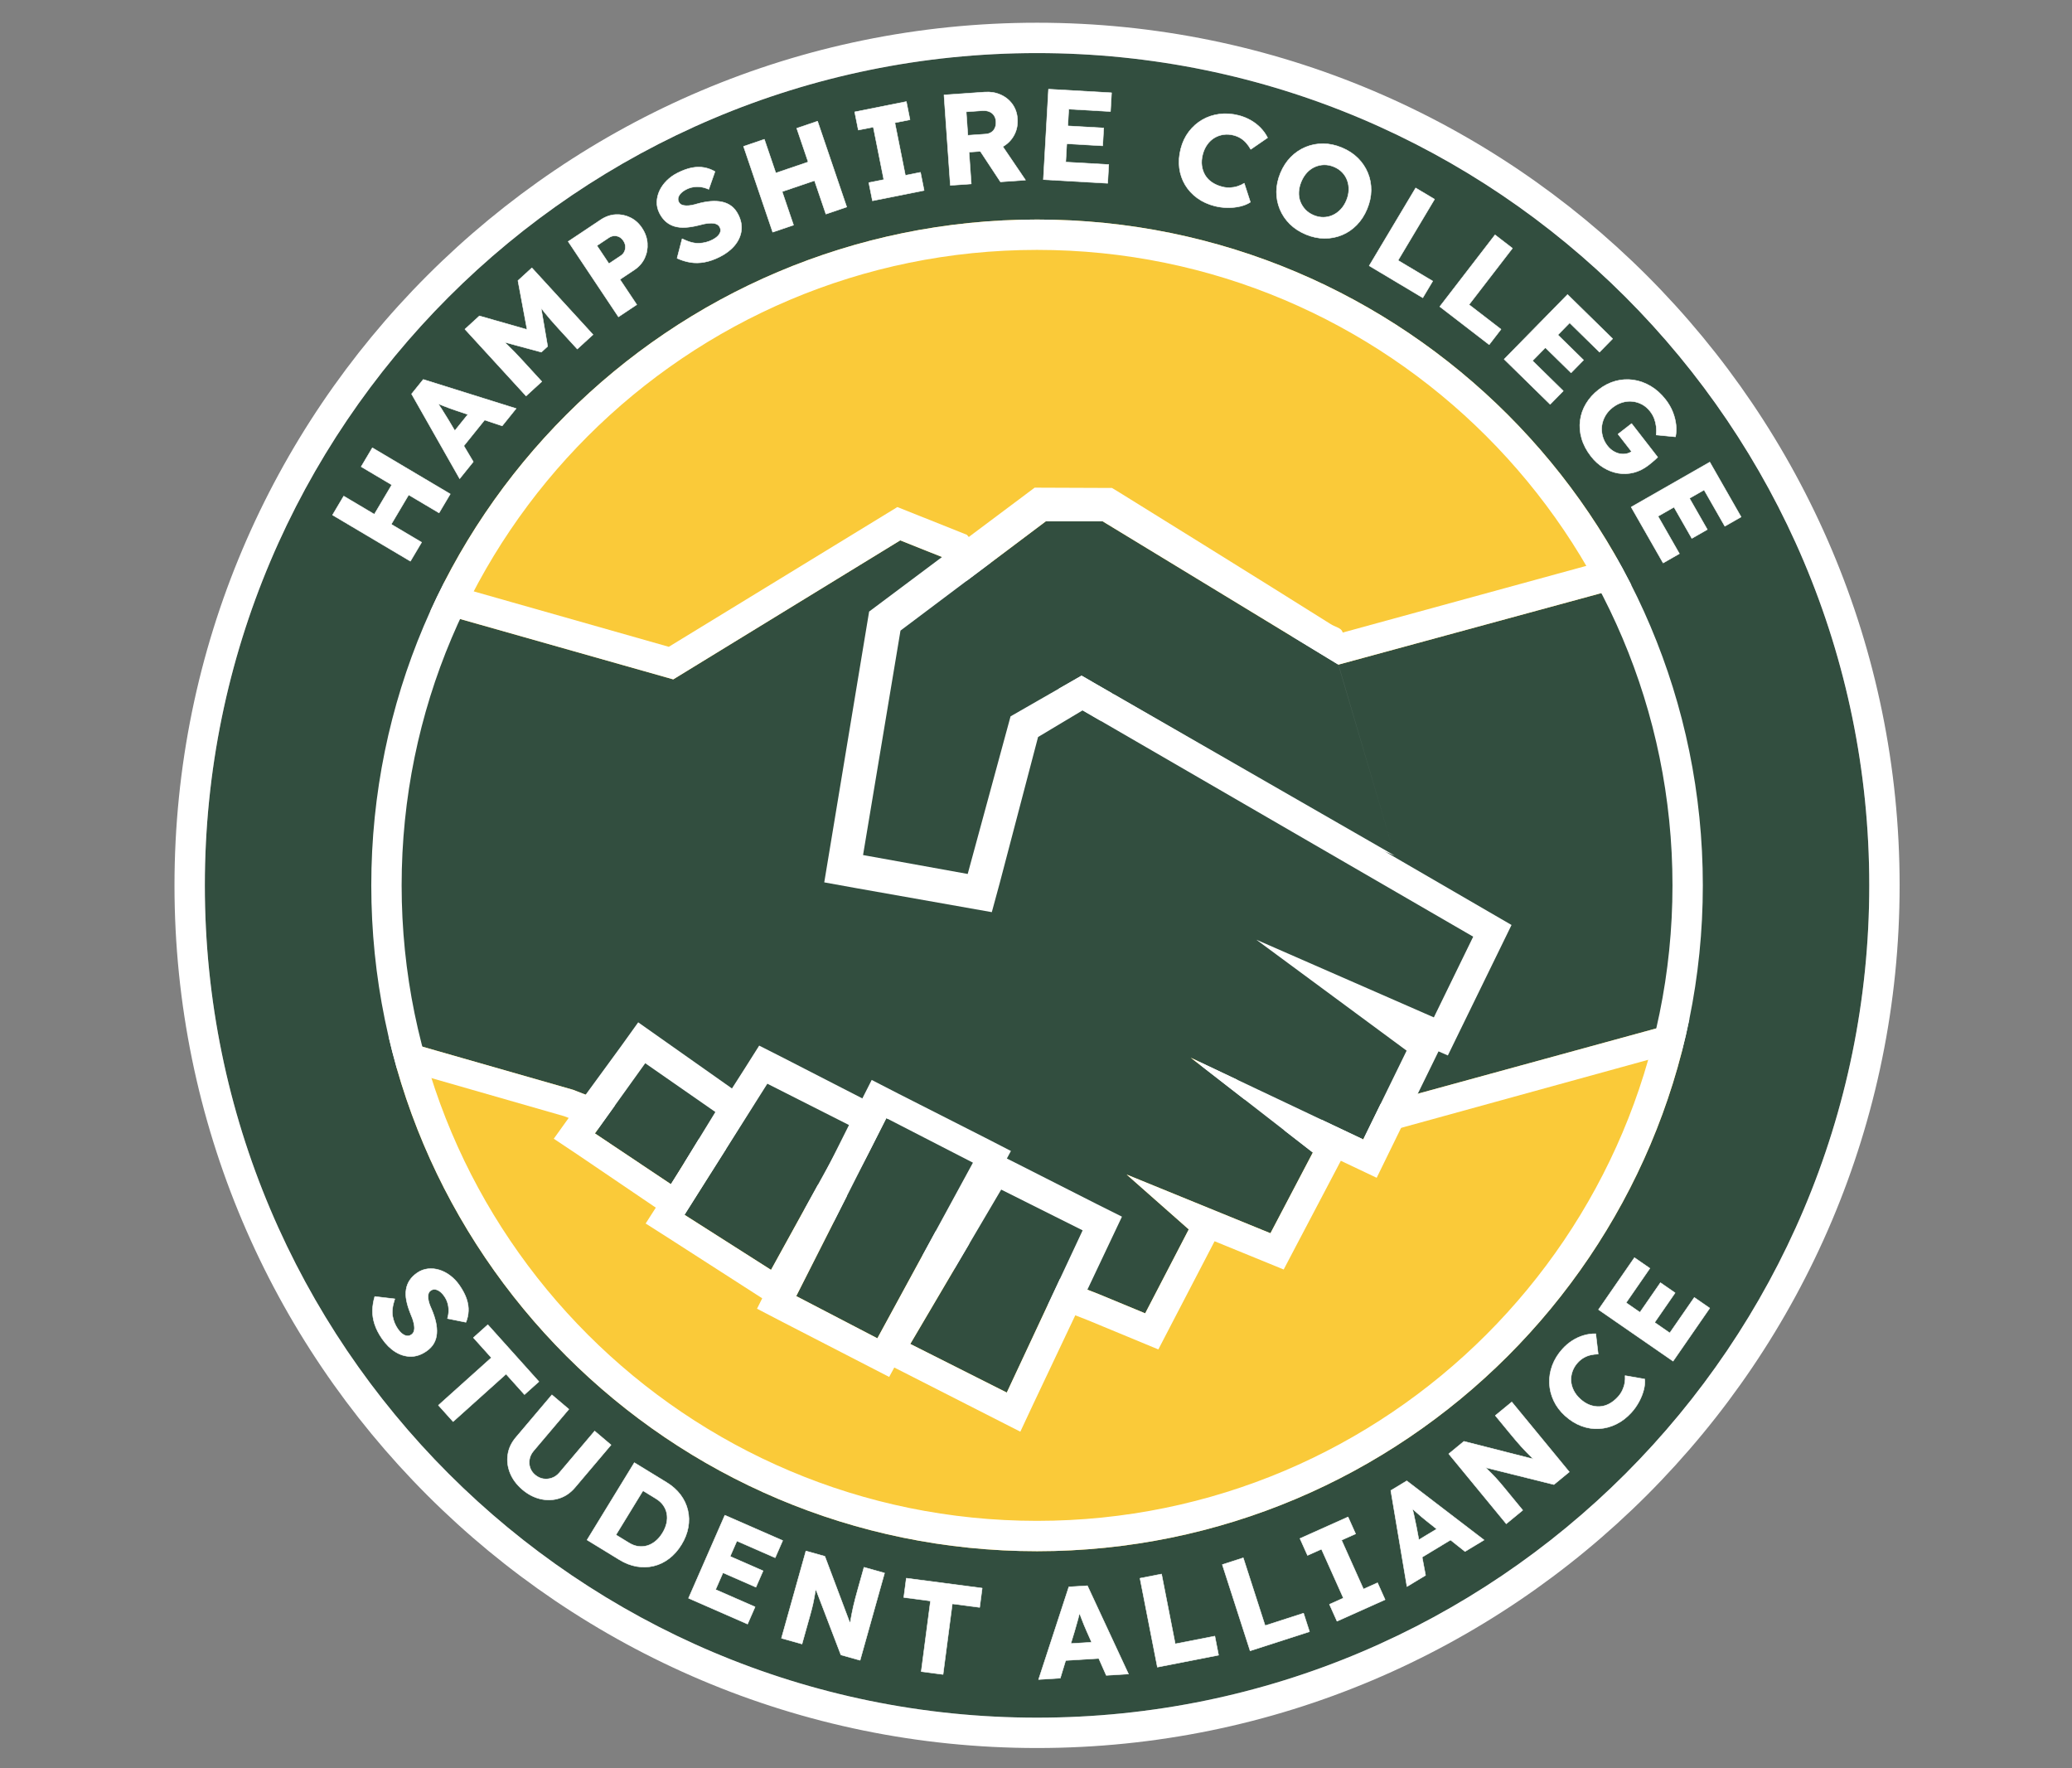 <?xml version="1.0" encoding="UTF-8" standalone="no"?>
<!DOCTYPE svg PUBLIC "-//W3C//DTD SVG 1.1//EN" "http://www.w3.org/Graphics/SVG/1.1/DTD/svg11.dtd">
<svg width="100%" height="100%" viewBox="0 0 4269 3643" version="1.1" xmlns="http://www.w3.org/2000/svg" xmlns:xlink="http://www.w3.org/1999/xlink" xml:space="preserve" xmlns:serif="http://www.serif.com/" style="fill-rule:evenodd;clip-rule:evenodd;stroke-linejoin:round;stroke-miterlimit:2;">
    <rect x="0" y="0" width="4269" height="3643" fill="#808080" stroke="none"/>
    <g transform="matrix(1,0,0,1,-1013.44,-2897.01)">
        <g>
            <g transform="matrix(1,0,0,1,-1984.76,-589.552)">
                <circle cx="5132.3" cy="5307.87" r="1482.23" style="fill:rgb(250,202,57);"/>
            </g>
            <g transform="matrix(1.334,0,0,1.334,33.811,-5395.93)">
                <path d="M3315.86,7103.08L2801.42,7243.04L2406.13,7254.72L2678.55,7972.9L3462.51,7758.2L3315.86,7103.08Z" style="fill:rgb(50,78,63);"/>
                <path d="M3356.98,7093.88L3346.32,7046.25L3303.56,7057.88L2794.53,7197.18C2794.53,7197.18 2340.97,7211.16 2340.97,7211.16L2363.62,7270.85L2651.39,8026.31L2690.26,8015.67L3513.59,7788.94L3504.6,7748.78L3356.98,7093.88ZM3315.86,7103.08L2801.42,7243.04L2406.13,7254.72L2678.55,7972.9L3462.51,7758.2L3315.86,7103.08Z" style="fill:white;"/>
                <path d="M1353.09,7146.51L1774.17,7265.78L2124.73,7051.11L2200.02,7081.1L2391.21,7304.84L3009.65,7663.14L2948.89,7787.76L2674.72,7667.81L2906.84,7839.16L2839.85,7976.25L2573.47,7850.07L2761.96,7996.5L2696.53,8121.12L2474.39,8030.46L2570.35,8115.2L2503.06,8244.81L2430.78,8214.9L1619.48,7899.61L1205.02,7780.99L1353.09,7146.51Z" style="fill:rgb(50,78,63);"/>
                <path d="M2610.24,8133.48L2716.97,8177.12L2735.6,8141.64L2805.23,8009.21L2860.6,8035.49L2879.97,7995.85L2956.11,7840.27L2970.53,7846.59L2989.55,7807.58L3068.89,7645.07L3032.38,7623.91C3032.38,7623.91 2488.39,7308.19 2421.03,7269.09C2421.03,7269.09 2227.68,7042.47 2227.68,7042.47L2217.08,7038.25L2120.33,6999.65L2100.61,7011.72L1767.3,7215.48C1767.3,7215.48 1365.85,7101.44 1365.85,7101.44L1323.15,7089.34L1312.05,7136.93L1154.26,7810.83L1193.28,7822L1605.72,7940.38C1647.36,7956.6 2393.02,8247.06 2414.49,8255.42C2414.49,8255.42 2523.39,8300.55 2523.39,8300.55L2541.86,8264.96L2610.24,8133.48ZM1353.09,7146.51L1774.17,7265.78L2124.73,7051.11L2200.02,7081.1L2391.21,7304.84L3009.65,7663.14L2948.89,7787.76L2674.72,7667.81L2906.84,7839.16L2839.85,7976.25L2573.47,7850.07L2761.96,7996.5L2696.53,8121.12L2474.39,8030.46L2570.35,8115.2L2503.06,8244.81L2430.78,8214.9L1619.48,7899.61L1205.02,7780.99L1353.09,7146.51Z" style="fill:white;"/>
                <path d="M2888.53,7537.99L2801.42,7243.04L2437.29,7021.65L2349.66,7021.65L2125.14,7190.46L2067.32,7537.07L2228.94,7566.28L2295.14,7322.88L2404.79,7259.98L2888.53,7537.99Z" style="fill:rgb(50,78,63);"/>
                <path d="M2888.53,7537.99L2888.53,7537.99C2888.47,7537.97 2537.92,7400.83 2453.16,7287.79L2453.15,7287.78C2435.93,7285.78 2435.76,7294.17 2422.1,7297.05C2414.31,7298.69 2408.37,7299.87 2403.6,7300.65L2428.12,7300.66C2428.12,7300.66 2337.63,7354.78 2337.63,7354.78L2278.55,7579.77L2266.18,7625.26L2058.04,7588.41L2007.39,7579.26L2073.24,7181.81L2076.7,7161.05L2318.44,6980.13L2332.31,6969.7L2437.29,6970.11L2451.73,6970.11L2464.07,6977.61C2464.07,6977.61 2698.31,7122.85 2789.6,7180.45C2796.47,7184.78 2805.5,7186.26 2807.56,7191.93C2831.79,7258.39 2809.14,7184.73 2794.34,7234.19C2792.84,7239.17 2791.44,7233.44 2793.23,7238.06L2437.29,7021.65L2349.66,7021.65L2125.14,7190.46L2067.32,7537.07L2228.94,7566.28L2295.14,7322.88L2404.79,7259.98L2888.53,7537.99ZM2793.23,7238.06L2793.23,7238.06C2799.38,7237.39 2801.46,7242.98 2801.46,7242.98L2801.48,7243C2801.49,7243.02 2888.53,7537.99 2888.53,7537.99C2888.53,7537.99 2801.42,7243.04 2801.42,7243.04L2793.23,7238.06Z" style="fill:white;"/>
                <g transform="matrix(1,0,0,1,18.218,-26.171)">
                    <path d="M1634.99,7993.1L1712.69,7884.77L1820.96,7960.07L1752.57,8071.7L1634.99,7993.1Z" style="fill:rgb(50,78,63);"/>
                    <path d="M1596.92,7965.79L1571.45,8001.31L1611.57,8028.13L1765.98,8132.85L1789.56,8094.37L1880.88,7947.5L1846.38,7923.51L1701.81,7821.56L1675.57,7858.15L1596.92,7965.79ZM1634.99,7993.1L1712.69,7884.77L1820.96,7960.07L1752.57,8071.7L1634.99,7993.1Z" style="fill:white;"/>
                </g>
                <g transform="matrix(1,0,0,1,-4.555,5.466)">
                    <path d="M1924.06,7884.77L2052.37,7949.67L1929.72,8172.22L1796.13,8087.19L1924.06,7884.77Z" style="fill:rgb(50,78,63);"/>
                    <path d="M1945.21,7842.97L1911.43,7825.88L1888.44,7862.25L1736.12,8100.62L1772.74,8123.94L1945.81,8235.2L1968.69,8193.69L2115.65,7930.13L2073.12,7908.62L1945.21,7842.97ZM1924.06,7884.77L2052.37,7949.67L1929.72,8172.22L1796.13,8087.19L1924.06,7884.77Z" style="fill:white;"/>
                </g>
                <g transform="matrix(1,0,0,1,-8.198,10.02)">
                    <path d="M2111.48,7933.37L1972.33,8208.17L2097.63,8273.35L2245.22,8002.13L2111.48,7933.37Z" style="fill:rgb(50,78,63);"/>
                    <path d="M2130.75,7895.89L2088.86,7874.35L2069.69,7912.21L1911.74,8227.65L1951.45,8248.31L2115.85,8333.01L2136.74,8294.63L2303.92,7984.05L2264.84,7963.96L2130.75,7895.89ZM2111.48,7933.37L1972.33,8208.17L2097.63,8273.35L2245.22,8002.13L2111.48,7933.37Z" style="fill:white;"/>
                </g>
                <g transform="matrix(1,0,0,1,-9.109,-3.644)">
                    <path d="M2289.78,8057.37L2415.56,8120.31L2298.41,8370.8L2149.39,8295.73L2289.78,8057.37Z" style="fill:rgb(50,78,63);"/>
                    <path d="M2310.75,8015.48L2275.84,7998.02L2253.47,8035.99L2088.12,8313.74L2129.75,8334.72L2319.34,8431.24L2338.78,8389.68L2476.3,8099.18L2436.18,8079.1L2310.75,8015.48ZM2289.78,8057.37L2415.56,8120.31L2298.41,8370.8L2149.39,8295.73L2289.78,8057.37Z" style="fill:white;"/>
                </g>
            </g>
            <g transform="matrix(1,0,0,1,-1984.76,-598.923)">
                <g transform="matrix(1.006,0,0,1.006,-28.218,-29.234)">
                    <path d="M5132.3,3612.84C6072.99,3612.84 6836.71,4376.56 6836.71,5317.24C6836.71,6257.93 6072.99,7021.65 5132.3,7021.65C4191.61,7021.65 3427.89,6257.93 3427.89,5317.24C3427.89,4376.56 4191.61,3612.84 5132.3,3612.84ZM5132.3,3953.72C5884.85,3953.72 6495.83,4564.69 6495.83,5317.24C6495.83,6069.8 5884.85,6680.77 5132.3,6680.77C4379.75,6680.77 3768.77,6069.8 3768.77,5317.24C3768.77,4564.69 4379.75,3953.72 5132.3,3953.72Z" style="fill:rgb(50,78,63);"/>
                    <path d="M5132.3,3550.68C4157.31,3550.68 3365.73,4342.25 3365.73,5317.24C3365.73,6292.24 4157.31,7083.81 5132.3,7083.81C6107.3,7083.81 6898.87,6292.24 6898.87,5317.24C6898.87,4342.25 6107.3,3550.68 5132.3,3550.68ZM5132.3,3612.84C6072.99,3612.84 6836.71,4376.56 6836.71,5317.24C6836.71,6257.93 6072.99,7021.65 5132.3,7021.65C4191.61,7021.65 3427.89,6257.93 3427.89,5317.24C3427.89,4376.56 4191.61,3612.84 5132.3,3612.84ZM5132.3,3953.72C5884.85,3953.72 6495.83,4564.69 6495.83,5317.24C6495.83,6069.8 5884.85,6680.77 5132.3,6680.77C4379.75,6680.77 3768.77,6069.8 3768.77,5317.24C3768.77,4564.69 4379.75,3953.72 5132.3,3953.72ZM5132.3,4015.88C5850.55,4015.88 6433.67,4599 6433.67,5317.24C6433.67,6035.49 5850.55,6618.61 5132.3,6618.61C4414.06,6618.61 3830.93,6035.49 3830.93,5317.24C3830.93,4599 4414.06,4015.88 5132.3,4015.88Z" style="fill:white;"/>
                </g>
                <g transform="matrix(1,0,0,1,35.857,35.857)">
                    <g transform="matrix(0.51,-0.86,0.86,0.51,-2125.53,5538.09)">
                        <path d="M3935.7,4634.04L3935.7,4447.37L3981.03,4447.37L3981.03,4634.04L3935.7,4634.04ZM3819.97,4634.04L3819.97,4447.37L3865.3,4447.37L3865.3,4634.04L3819.97,4634.04ZM3837.57,4561.24L3837.83,4520.71L3959.7,4520.71L3959.7,4561.24L3837.57,4561.24Z" style="fill:white;fill-rule:nonzero;stroke:white;stroke-width:1px;"/>
                    </g>
                    <g transform="matrix(0.627,-0.779,0.779,0.627,-2005.42,4703.91)">
                        <path d="M3909.4,4446.26L3983.27,4259.59L4021.67,4259.59L4095,4446.26L4049.13,4446.26L4013.93,4351.59C4012.51,4347.86 4011.09,4343.86 4009.67,4339.59C4008.24,4335.32 4006.82,4330.92 4005.4,4326.39C4003.98,4321.86 4002.6,4317.41 4001.27,4313.06C3999.93,4308.7 3998.82,4304.65 3997.93,4300.92L4005.93,4300.65C4004.87,4305.1 4003.67,4309.45 4002.33,4313.72C4001,4317.99 3999.67,4322.21 3998.33,4326.39C3997,4330.57 3995.53,4334.74 3993.93,4338.92C3992.33,4343.1 3990.82,4347.41 3989.4,4351.86L3954.2,4446.26L3909.4,4446.26ZM3944.6,4410.52L3958.73,4376.39L4044.6,4376.39L4058.47,4410.52L3944.6,4410.52Z" style="fill:white;fill-rule:nonzero;stroke:white;stroke-width:1px;"/>
                    </g>
                    <g transform="matrix(0.737,-0.675,0.675,0.737,-1840.23,3850.22)">
                        <path d="M4055.91,4292.21L4055.91,4105.54L4096.44,4105.54L4164.44,4216.21L4135.37,4215.94L4204.17,4105.54L4243.11,4105.54L4243.11,4292.21L4199.11,4292.21L4199.11,4234.07C4199.11,4218.07 4199.51,4203.67 4200.31,4190.87C4201.11,4178.07 4202.48,4165.36 4204.44,4152.74L4209.51,4166.61L4157.77,4246.87L4140.17,4246.87L4089.51,4167.14L4094.57,4152.74C4096.53,4164.65 4097.9,4176.87 4098.7,4189.41C4099.51,4201.94 4099.9,4216.83 4099.9,4234.07L4099.9,4292.21L4055.91,4292.21Z" style="fill:white;fill-rule:nonzero;stroke:white;stroke-width:1px;"/>
                    </g>
                    <g transform="matrix(0.832,-0.555,0.555,0.832,-1581.53,3031.47)">
                        <path d="M4239.42,4127.77L4239.42,3941.1L4319.95,3941.1C4331.69,3941.1 4342.13,3943.77 4351.29,3949.1C4360.44,3954.44 4367.73,3961.72 4373.15,3970.97C4378.58,3980.21 4381.29,3990.61 4381.29,4002.17C4381.29,4014.26 4378.58,4025.06 4373.15,4034.57C4367.73,4044.08 4360.44,4051.59 4351.29,4057.1C4342.13,4062.61 4331.69,4065.37 4319.95,4065.37L4284.76,4065.37L4284.76,4127.77L4239.42,4127.77ZM4283.95,4025.64L4313.56,4025.64C4317.47,4025.64 4321.02,4024.66 4324.22,4022.7C4327.42,4020.75 4330,4018.08 4331.95,4014.7C4333.91,4011.33 4334.89,4007.41 4334.89,4002.97C4334.89,3998.35 4333.91,3994.44 4331.95,3991.24C4330,3988.04 4327.42,3985.55 4324.22,3983.77C4321.02,3981.99 4317.47,3981.1 4313.56,3981.1L4283.95,3981.1L4283.95,4025.64Z" style="fill:white;fill-rule:nonzero;stroke:white;stroke-width:1px;"/>
                    </g>
                    <g transform="matrix(0.892,-0.451,0.451,0.892,-1346.17,2406.18)">
                        <path d="M4456.36,4027.76C4444.09,4027.76 4433.02,4026.29 4423.16,4023.36C4413.29,4020.43 4404.53,4016.16 4396.89,4010.56C4389.25,4004.96 4382.4,3998.34 4376.36,3990.69L4403.82,3959.49C4412.71,3971.4 4421.65,3979.4 4430.62,3983.49C4439.6,3987.58 4448.89,3989.63 4458.49,3989.63C4463.29,3989.63 4467.65,3989 4471.56,3987.76C4475.47,3986.51 4478.49,3984.69 4480.62,3982.29C4482.76,3979.89 4483.82,3976.91 4483.82,3973.36C4483.82,3970.69 4483.16,3968.29 4481.82,3966.16C4480.49,3964.03 4478.67,3962.16 4476.36,3960.56C4474.05,3958.96 4471.29,3957.49 4468.09,3956.16C4464.89,3954.83 4461.51,3953.67 4457.96,3952.69C4454.4,3951.72 4450.76,3950.87 4447.02,3950.16C4436.71,3947.85 4427.73,3945 4420.09,3941.63C4412.45,3938.25 4406.09,3934.12 4401.02,3929.23C4395.96,3924.34 4392.18,3918.74 4389.69,3912.43C4387.2,3906.12 4385.96,3899.05 4385.96,3891.23C4385.96,3882.87 4387.87,3875.18 4391.69,3868.16C4395.51,3861.14 4400.67,3855.09 4407.16,3850.03C4413.65,3844.96 4421.16,3841.05 4429.69,3838.29C4438.22,3835.54 4447.11,3834.16 4456.36,3834.16C4468.62,3834.16 4479.16,3835.45 4487.96,3838.03C4496.76,3840.6 4504.31,3844.29 4510.62,3849.09C4516.94,3853.89 4522.31,3859.67 4526.76,3866.43L4498.76,3893.36C4495.02,3888.74 4490.98,3884.91 4486.62,3881.89C4482.27,3878.87 4477.65,3876.56 4472.76,3874.96C4467.87,3873.36 4462.85,3872.56 4457.69,3872.56C4452.36,3872.56 4447.78,3873.23 4443.96,3874.56C4440.14,3875.89 4437.16,3877.76 4435.02,3880.16C4432.89,3882.56 4431.82,3885.45 4431.82,3888.83C4431.82,3891.85 4432.71,3894.43 4434.49,3896.56C4436.27,3898.69 4438.67,3900.6 4441.69,3902.29C4444.71,3903.98 4448.18,3905.4 4452.09,3906.56C4456,3907.72 4460.09,3908.65 4464.36,3909.36C4474.14,3911.32 4482.98,3913.89 4490.89,3917.09C4498.8,3920.29 4505.65,3924.2 4511.42,3928.83C4517.2,3933.45 4521.65,3938.91 4524.76,3945.23C4527.87,3951.54 4529.42,3958.87 4529.42,3967.23C4529.42,3980.2 4526.27,3991.18 4519.96,4000.16C4513.65,4009.14 4505.02,4015.98 4494.09,4020.69C4483.16,4025.4 4470.58,4027.76 4456.36,4027.76Z" style="fill:white;fill-rule:nonzero;stroke:white;stroke-width:1px;"/>
                    </g>
                    <g transform="matrix(0.947,-0.322,0.322,0.947,-1029.04,1670.67)">
                        <path d="M4670.75,3943.43L4670.75,3756.77L4716.08,3756.77L4716.08,3943.43L4670.75,3943.43ZM4555.02,3943.43L4555.02,3756.77L4600.35,3756.77L4600.35,3943.43L4555.02,3943.43ZM4572.62,3870.63L4572.88,3830.1L4694.75,3830.1L4694.75,3870.63L4572.62,3870.63Z" style="fill:white;fill-rule:nonzero;stroke:white;stroke-width:1px;"/>
                    </g>
                    <g transform="matrix(0.981,-0.196,0.196,0.981,-667.939,1004.41)">
                        <path d="M4758.57,3875.65L4758.57,3837.51L4790.03,3837.51L4790.03,3727.11L4758.57,3727.11L4758.57,3688.98L4867.1,3688.98L4867.1,3727.11L4835.36,3727.11L4835.36,3837.51L4867.1,3837.51L4867.1,3875.65L4758.57,3875.65Z" style="fill:white;fill-rule:nonzero;stroke:white;stroke-width:1px;"/>
                    </g>
                    <g transform="matrix(0.998,-0.07,0.07,0.998,-255.854,350.211)">
                        <path d="M4916.99,3843.62L4916.99,3656.96L5000.99,3656.96C5012.9,3656.96 5023.7,3659.53 5033.39,3664.69C5043.07,3669.85 5050.68,3676.91 5056.19,3685.89C5061.7,3694.87 5064.45,3705.05 5064.45,3716.42C5064.45,3728.16 5061.7,3738.69 5056.19,3748.02C5050.68,3757.36 5043.12,3764.69 5033.52,3770.02C5023.92,3775.36 5013.07,3778.02 5000.99,3778.02L4960.19,3778.02L4960.19,3843.62L4916.99,3843.62ZM5020.45,3843.62L4972.99,3759.36L5019.39,3752.69L5072.19,3843.62L5020.45,3843.62ZM4960.19,3743.36L4996.99,3743.36C5001.61,3743.36 5005.65,3742.34 5009.12,3740.29C5012.59,3738.25 5015.25,3735.36 5017.12,3731.62C5018.99,3727.89 5019.92,3723.62 5019.92,3718.82C5019.92,3714.02 5018.85,3709.8 5016.72,3706.16C5014.59,3702.51 5011.52,3699.71 5007.52,3697.76C5003.52,3695.8 4998.68,3694.82 4992.99,3694.82L4960.19,3694.82L4960.19,3743.36Z" style="fill:white;fill-rule:nonzero;stroke:white;stroke-width:1px;"/>
                    </g>
                    <g transform="matrix(0.998,0.057,-0.057,0.998,226.687,-284.025)">
                        <path d="M5113.86,3830.29L5113.86,3643.62L5243.99,3643.62L5243.99,3682.29L5157.86,3682.29L5157.86,3791.62L5246.66,3791.62L5246.66,3830.29L5113.86,3830.29ZM5135.19,3753.76L5135.19,3716.96L5231.99,3716.96L5231.99,3753.76L5135.19,3753.76Z" style="fill:white;fill-rule:nonzero;stroke:white;stroke-width:1px;"/>
                    </g>
                    <g transform="matrix(0.969,0.247,-0.247,0.969,1116.89,-1203.96)">
                        <path d="M5470.28,3856.84C5456.24,3856.84 5443.31,3854.48 5431.48,3849.77C5419.66,3845.06 5409.4,3838.39 5400.69,3829.77C5391.97,3821.15 5385.26,3810.93 5380.55,3799.11C5375.84,3787.28 5373.48,3774.26 5373.48,3760.04C5373.48,3746.17 5375.97,3733.37 5380.95,3721.64C5385.93,3709.91 5392.82,3699.73 5401.62,3691.11C5410.42,3682.48 5420.82,3675.77 5432.82,3670.97C5444.82,3666.17 5457.93,3663.77 5472.15,3663.77C5481.04,3663.77 5489.75,3664.93 5498.28,3667.24C5506.82,3669.55 5514.77,3672.97 5522.15,3677.51C5529.53,3682.04 5535.89,3687.42 5541.22,3693.64L5513.48,3725.37C5509.75,3721.46 5505.8,3718.04 5501.62,3715.11C5497.44,3712.17 5492.86,3709.91 5487.89,3708.31C5482.91,3706.7 5477.57,3705.91 5471.89,3705.91C5464.77,3705.91 5458.06,3707.19 5451.75,3709.77C5445.44,3712.35 5439.93,3715.99 5435.22,3720.7C5430.51,3725.42 5426.82,3731.15 5424.15,3737.91C5421.48,3744.66 5420.15,3752.22 5420.15,3760.57C5420.15,3768.75 5421.48,3776.17 5424.15,3782.84C5426.82,3789.51 5430.55,3795.24 5435.35,3800.04C5440.15,3804.84 5445.97,3808.48 5452.82,3810.97C5459.66,3813.46 5467.26,3814.7 5475.62,3814.7C5481.31,3814.7 5486.73,3813.91 5491.89,3812.31C5497.04,3810.7 5501.8,3808.53 5506.15,3805.77C5510.51,3803.02 5514.37,3799.86 5517.75,3796.31L5539.62,3830.97C5535.17,3835.95 5529.26,3840.39 5521.89,3844.31C5514.51,3848.22 5506.33,3851.28 5497.35,3853.51C5488.37,3855.73 5479.35,3856.84 5470.28,3856.84Z" style="fill:white;fill-rule:nonzero;stroke:white;stroke-width:1px;"/>
                    </g>
                    <g transform="matrix(0.923,0.384,-0.384,0.923,1927.19,-1834.96)">
                        <path d="M5661.12,3904.85C5646.9,3904.85 5633.92,3902.45 5622.19,3897.65C5610.46,3892.85 5600.23,3886.09 5591.52,3877.38C5582.81,3868.67 5576.06,3858.45 5571.26,3846.72C5566.46,3834.98 5564.06,3822.09 5564.06,3808.05C5564.06,3794 5566.46,3781.12 5571.26,3769.38C5576.06,3757.65 5582.81,3747.43 5591.52,3738.72C5600.23,3730 5610.46,3723.25 5622.19,3718.45C5633.92,3713.65 5646.81,3711.25 5660.86,3711.25C5674.9,3711.25 5687.79,3713.65 5699.52,3718.45C5711.26,3723.25 5721.48,3730 5730.19,3738.72C5738.9,3747.43 5745.61,3757.65 5750.32,3769.38C5755.03,3781.12 5757.39,3794 5757.39,3808.05C5757.39,3821.91 5755.03,3834.76 5750.32,3846.58C5745.61,3858.4 5738.9,3868.67 5730.19,3877.38C5721.48,3886.09 5711.26,3892.85 5699.52,3897.65C5687.79,3902.45 5674.99,3904.85 5661.12,3904.85ZM5660.86,3862.18C5668.15,3862.18 5674.86,3860.85 5680.99,3858.18C5687.12,3855.51 5692.46,3851.74 5696.99,3846.85C5701.52,3841.96 5705.03,3836.23 5707.52,3829.65C5710.01,3823.07 5711.26,3815.87 5711.26,3808.05C5711.26,3800.23 5710.01,3793.03 5707.52,3786.45C5705.03,3779.87 5701.52,3774.14 5696.99,3769.25C5692.46,3764.36 5687.12,3760.58 5680.99,3757.91C5674.86,3755.25 5668.15,3753.91 5660.86,3753.91C5653.57,3753.91 5646.86,3755.25 5640.72,3757.91C5634.59,3760.58 5629.21,3764.36 5624.59,3769.25C5619.97,3774.14 5616.46,3779.87 5614.06,3786.45C5611.66,3793.03 5610.46,3800.23 5610.46,3808.05C5610.46,3815.87 5611.66,3823.12 5614.06,3829.78C5616.46,3836.45 5619.97,3842.18 5624.59,3846.98C5629.21,3851.78 5634.59,3855.51 5640.72,3858.18C5646.86,3860.85 5653.57,3862.18 5660.86,3862.18Z" style="fill:white;fill-rule:nonzero;stroke:white;stroke-width:1px;"/>
                    </g>
                    <g transform="matrix(0.859,0.513,-0.513,0.859,2861.36,-2389.53)">
                        <path d="M5785.63,3991.99L5785.63,3805.33L5830.96,3805.33L5830.96,3951.99L5914.16,3951.99L5914.16,3991.99L5785.63,3991.99Z" style="fill:white;fill-rule:nonzero;stroke:white;stroke-width:1px;"/>
                    </g>
                    <g transform="matrix(0.792,0.61,-0.61,0.792,3718.32,-2758.87)">
                        <path d="M5933.28,4079.91L5933.28,3893.25L5978.62,3893.25L5978.62,4039.91L6061.82,4039.91L6061.82,4079.91L5933.28,4079.91Z" style="fill:white;fill-rule:nonzero;stroke:white;stroke-width:1px;"/>
                    </g>
                    <g transform="matrix(0.714,0.7,-0.7,0.714,4656.84,-3035.9)">
                        <path d="M6069.27,4184.22L6069.27,3997.55L6199.4,3997.55L6199.4,4036.22L6113.27,4036.22L6113.27,4145.55L6202.07,4145.55L6202.07,4184.22L6069.27,4184.22ZM6090.6,4107.69L6090.6,4070.89L6187.4,4070.89L6187.4,4107.69L6090.6,4107.69Z" style="fill:white;fill-rule:nonzero;stroke:white;stroke-width:1px;"/>
                    </g>
                    <g transform="matrix(0.613,0.79,-0.79,0.613,5794.6,-3211.58)">
                        <path d="M6287.15,4314.42C6272.22,4314.42 6258.71,4312.02 6246.62,4307.22C6234.53,4302.42 6224.13,4295.66 6215.42,4286.95C6206.71,4278.24 6200.04,4267.97 6195.42,4256.15C6190.8,4244.33 6188.49,4231.48 6188.49,4217.62C6188.49,4203.75 6190.93,4191 6195.82,4179.35C6200.71,4167.71 6207.69,4157.53 6216.75,4148.82C6225.82,4140.11 6236.53,4133.35 6248.89,4128.55C6261.24,4123.75 6274.71,4121.35 6289.29,4121.35C6299.6,4121.35 6309.33,4122.69 6318.49,4125.35C6327.64,4128.02 6335.95,4131.66 6343.42,4136.28C6350.89,4140.91 6357.2,4146.24 6362.35,4152.28L6334.89,4181.35C6330.44,4177.09 6325.86,4173.53 6321.15,4170.69C6316.44,4167.84 6311.42,4165.57 6306.09,4163.89C6300.75,4162.2 6295.06,4161.35 6289.02,4161.35C6281.2,4161.35 6274.04,4162.77 6267.55,4165.62C6261.06,4168.46 6255.38,4172.42 6250.49,4177.48C6245.6,4182.55 6241.82,4188.51 6239.15,4195.35C6236.49,4202.2 6235.15,4209.62 6235.15,4217.62C6235.15,4225.62 6236.57,4233.09 6239.42,4240.02C6242.26,4246.95 6246.18,4252.95 6251.15,4258.02C6256.13,4263.09 6262.04,4267.09 6268.89,4270.02C6275.73,4272.95 6283.06,4274.42 6290.89,4274.42C6296.4,4274.42 6301.6,4273.53 6306.49,4271.75C6311.38,4269.97 6315.6,4267.57 6319.15,4264.55C6322.71,4261.53 6325.55,4257.93 6327.69,4253.75C6329.82,4249.57 6330.89,4245.09 6330.89,4240.28L6330.89,4233.35L6336.75,4242.42L6285.29,4242.42L6285.29,4206.95L6373.02,4206.95C6373.38,4208.91 6373.64,4211.57 6373.82,4214.95C6374,4218.33 6374.13,4221.62 6374.22,4224.82C6374.31,4228.02 6374.35,4230.42 6374.35,4232.02C6374.35,4244.11 6372.18,4255.17 6367.82,4265.22C6363.46,4275.26 6357.38,4283.93 6349.55,4291.22C6341.73,4298.51 6332.49,4304.2 6321.82,4308.28C6311.15,4312.37 6299.6,4314.42 6287.15,4314.42Z" style="fill:white;fill-rule:nonzero;stroke:white;stroke-width:1px;"/>
                    </g>
                    <g transform="matrix(0.496,0.868,-0.868,0.496,7075.66,-3218.32)">
                        <path d="M6333.81,4486.38L6333.81,4299.71L6463.94,4299.71L6463.94,4338.38L6377.81,4338.38L6377.81,4447.71L6466.61,4447.71L6466.61,4486.38L6333.81,4486.38ZM6355.14,4409.84L6355.14,4373.04L6451.94,4373.04L6451.94,4409.84L6355.14,4409.84Z" style="fill:white;fill-rule:nonzero;stroke:white;stroke-width:1px;"/>
                    </g>
                </g>
                <g transform="matrix(1,0,0,1,35.857,35.857)">
                    <g transform="matrix(0.569,0.823,-0.823,0.569,6650.7,-397.28)">
                        <path d="M3789.47,6145.08C3777.2,6145.08 3766.13,6143.61 3756.27,6140.68C3746.4,6137.74 3737.64,6133.48 3730,6127.88C3722.36,6122.28 3715.51,6115.65 3709.47,6108.01L3736.93,6076.81C3745.82,6088.72 3754.76,6096.72 3763.73,6100.81C3772.71,6104.9 3782,6106.94 3791.6,6106.94C3796.4,6106.94 3800.76,6106.32 3804.67,6105.08C3808.58,6103.83 3811.6,6102.01 3813.73,6099.61C3815.87,6097.21 3816.93,6094.23 3816.93,6090.68C3816.93,6088.01 3816.27,6085.61 3814.93,6083.48C3813.6,6081.34 3811.78,6079.48 3809.47,6077.88C3807.16,6076.28 3804.4,6074.81 3801.2,6073.48C3798,6072.14 3794.62,6070.99 3791.07,6070.01C3787.51,6069.03 3783.87,6068.19 3780.13,6067.48C3769.82,6065.16 3760.85,6062.32 3753.2,6058.94C3745.56,6055.57 3739.2,6051.43 3734.13,6046.54C3729.07,6041.65 3725.29,6036.05 3722.8,6029.74C3720.31,6023.43 3719.07,6016.36 3719.07,6008.54C3719.07,6000.19 3720.98,5992.5 3724.8,5985.48C3728.62,5978.45 3733.78,5972.41 3740.27,5967.34C3746.76,5962.28 3754.27,5958.36 3762.8,5955.61C3771.33,5952.85 3780.22,5951.48 3789.47,5951.48C3801.73,5951.48 3812.27,5952.77 3821.07,5955.34C3829.87,5957.92 3837.42,5961.61 3843.73,5966.41C3850.05,5971.21 3855.42,5976.99 3859.87,5983.74L3831.87,6010.68C3828.13,6006.05 3824.09,6002.23 3819.73,5999.21C3815.38,5996.19 3810.76,5993.88 3805.87,5992.28C3800.98,5990.68 3795.96,5989.88 3790.8,5989.88C3785.47,5989.88 3780.89,5990.54 3777.07,5991.88C3773.24,5993.21 3770.27,5995.08 3768.13,5997.48C3766,5999.88 3764.93,6002.77 3764.93,6006.14C3764.93,6009.16 3765.82,6011.74 3767.6,6013.88C3769.38,6016.01 3771.78,6017.92 3774.8,6019.61C3777.82,6021.3 3781.29,6022.72 3785.2,6023.88C3789.11,6025.03 3793.2,6025.97 3797.47,6026.68C3807.24,6028.63 3816.09,6031.21 3824,6034.41C3831.91,6037.61 3838.76,6041.52 3844.53,6046.14C3850.31,6050.77 3854.76,6056.23 3857.87,6062.54C3860.98,6068.85 3862.53,6076.19 3862.53,6084.54C3862.53,6097.52 3859.38,6108.5 3853.07,6117.48C3846.76,6126.45 3838.13,6133.3 3827.2,6138.01C3816.27,6142.72 3803.69,6145.08 3789.47,6145.08Z" style="fill:white;fill-rule:nonzero;stroke:white;stroke-width:1px;"/>
                    </g>
                    <g transform="matrix(0.668,0.744,-0.744,0.668,5963.4,-749.08)">
                        <path d="M3885.1,6307.88L3885.1,6161.21L3829.63,6161.21L3829.63,6121.21L3987.23,6121.21L3987.23,6161.21L3930.43,6161.21L3930.43,6307.88L3885.1,6307.88Z" style="fill:white;fill-rule:nonzero;stroke:white;stroke-width:1px;"/>
                    </g>
                    <g transform="matrix(0.763,0.646,-0.646,0.763,5113.77,-1030.39)">
                        <path d="M4065.26,6465.51C4049.79,6465.51 4036.01,6462.35 4023.92,6456.04C4011.83,6449.73 4002.37,6441.06 3995.52,6430.04C3988.68,6419.02 3985.26,6406.4 3985.26,6392.18L3985.26,6277.24L4031.12,6277.24L4031.12,6389.78C4031.12,6396.53 4032.63,6402.62 4035.66,6408.04C4038.68,6413.46 4042.77,6417.73 4047.92,6420.84C4053.08,6423.95 4058.86,6425.51 4065.26,6425.51C4072.01,6425.51 4078.01,6423.95 4083.26,6420.84C4088.5,6417.73 4092.72,6413.46 4095.92,6408.04C4099.12,6402.62 4100.72,6396.53 4100.72,6389.78L4100.72,6277.24L4144.99,6277.24L4144.99,6392.18C4144.99,6406.4 4141.57,6419.02 4134.72,6430.04C4127.88,6441.06 4118.41,6449.73 4106.32,6456.04C4094.23,6462.35 4080.54,6465.51 4065.26,6465.51Z" style="fill:white;fill-rule:nonzero;stroke:white;stroke-width:1px;"/>
                    </g>
                    <g transform="matrix(0.853,0.522,-0.522,0.853,4066.24,-1193.58)">
                        <path d="M4174.95,6619.96L4174.95,6433.3L4253.09,6433.3C4266.78,6433.3 4279.31,6435.56 4290.69,6440.1C4302.07,6444.63 4311.89,6451.07 4320.15,6459.43C4328.42,6467.78 4334.78,6477.65 4339.22,6489.03C4343.67,6500.41 4345.89,6512.94 4345.89,6526.63C4345.89,6540.32 4343.67,6552.9 4339.22,6564.36C4334.78,6575.83 4328.42,6585.7 4320.15,6593.96C4311.89,6602.23 4302.07,6608.63 4290.69,6613.16C4279.31,6617.7 4266.78,6619.96 4253.09,6619.96L4174.95,6619.96ZM4220.29,6589.03L4214.15,6579.96L4251.76,6579.96C4259.22,6579.96 4265.89,6578.67 4271.76,6576.1C4277.62,6573.52 4282.64,6569.92 4286.82,6565.3C4291,6560.67 4294.24,6555.07 4296.56,6548.5C4298.87,6541.92 4300.02,6534.63 4300.02,6526.63C4300.02,6518.63 4298.87,6511.34 4296.56,6504.76C4294.24,6498.19 4291,6492.59 4286.82,6487.96C4282.64,6483.34 4277.62,6479.74 4271.76,6477.16C4265.89,6474.59 4259.22,6473.3 4251.76,6473.3L4213.36,6473.3L4220.29,6464.76L4220.29,6589.03Z" style="fill:white;fill-rule:nonzero;stroke:white;stroke-width:1px;"/>
                    </g>
                    <g transform="matrix(0.916,0.401,-0.401,0.916,3070.41,-1182.24)">
                        <path d="M4382.94,6743.8L4382.94,6557.13L4513.07,6557.13L4513.07,6595.8L4426.94,6595.8L4426.94,6705.13L4515.74,6705.13L4515.74,6743.8L4382.94,6743.8ZM4404.27,6667.27L4404.27,6630.47L4501.07,6630.47L4501.07,6667.27L4404.27,6667.27Z" style="fill:white;fill-rule:nonzero;stroke:white;stroke-width:1px;"/>
                    </g>
                    <g transform="matrix(0.963,0.27,-0.27,0.963,2009.92,-974.584)">
                        <path d="M4575.03,6827L4575.03,6640.33L4615.56,6640.33L4713.43,6773.66L4704.63,6772.33C4703.74,6766.46 4703.03,6760.86 4702.49,6755.53C4701.96,6750.2 4701.47,6744.95 4701.03,6739.8C4700.58,6734.64 4700.23,6729.4 4699.96,6724.06C4699.69,6718.73 4699.52,6712.95 4699.43,6706.73C4699.34,6700.51 4699.29,6693.75 4699.29,6686.46L4699.29,6640.33L4743.29,6640.33L4743.29,6827L4702.23,6827L4600.09,6689.4L4613.69,6691.26C4614.58,6699.8 4615.34,6707.04 4615.96,6713C4616.58,6718.95 4617.11,6724.24 4617.56,6728.86C4618,6733.49 4618.32,6737.66 4618.49,6741.4C4618.67,6745.13 4618.8,6748.82 4618.89,6752.46C4618.98,6756.11 4619.03,6760.15 4619.03,6764.6L4619.03,6827L4575.03,6827Z" style="fill:white;fill-rule:nonzero;stroke:white;stroke-width:1px;"/>
                    </g>
                    <g transform="matrix(0.992,0.13,-0.13,0.992,934.858,-564.154)">
                        <path d="M4860.25,6891.2L4860.25,6744.53L4804.78,6744.53L4804.78,6704.53L4962.39,6704.53L4962.39,6744.53L4905.59,6744.53L4905.59,6891.2L4860.25,6891.2Z" style="fill:white;fill-rule:nonzero;stroke:white;stroke-width:1px;"/>
                    </g>
                    <g transform="matrix(0.998,-0.061,0.061,0.998,-414.972,326.351)">
                        <path d="M5105.28,6918.98L5179.15,6732.31L5217.55,6732.31L5290.89,6918.98L5245.02,6918.98L5209.82,6824.31C5208.4,6820.58 5206.97,6816.58 5205.55,6812.31C5204.13,6808.05 5202.71,6803.65 5201.28,6799.11C5199.86,6794.58 5198.48,6790.13 5197.15,6785.78C5195.82,6781.42 5194.71,6777.38 5193.82,6773.65L5201.82,6773.38C5200.75,6777.82 5199.55,6782.18 5198.22,6786.44C5196.89,6790.71 5195.55,6794.93 5194.22,6799.11C5192.89,6803.29 5191.42,6807.47 5189.82,6811.65C5188.22,6815.82 5186.71,6820.13 5185.28,6824.58L5150.09,6918.98L5105.28,6918.98ZM5140.48,6883.24L5154.62,6849.11L5240.48,6849.11L5254.35,6883.24L5140.48,6883.24Z" style="fill:white;fill-rule:nonzero;stroke:white;stroke-width:1px;"/>
                    </g>
                    <g transform="matrix(0.981,-0.192,0.192,0.981,-1225.39,1149.83)">
                        <path d="M5348.58,6902.87L5348.58,6716.21L5393.91,6716.21L5393.91,6862.87L5477.11,6862.87L5477.11,6902.87L5348.58,6902.87Z" style="fill:white;fill-rule:nonzero;stroke:white;stroke-width:1px;"/>
                    </g>
                    <g transform="matrix(0.952,-0.307,0.307,0.952,-1842.17,2026.24)">
                        <path d="M5538.58,6864.62L5538.58,6677.95L5583.92,6677.95L5583.92,6824.62L5667.12,6824.62L5667.12,6864.62L5538.58,6864.62Z" style="fill:white;fill-rule:nonzero;stroke:white;stroke-width:1px;"/>
                    </g>
                    <g transform="matrix(0.913,-0.409,0.409,0.913,-2285,2925.67)">
                        <path d="M5716.38,6804.32L5716.38,6766.18L5747.85,6766.18L5747.85,6655.78L5716.38,6655.78L5716.38,6617.65L5824.91,6617.65L5824.91,6655.78L5793.18,6655.78L5793.18,6766.18L5824.91,6766.18L5824.91,6804.32L5716.38,6804.32Z" style="fill:white;fill-rule:nonzero;stroke:white;stroke-width:1px;"/>
                    </g>
                    <g transform="matrix(0.856,-0.517,0.517,0.856,-2634.81,3997.88)">
                        <path d="M5860.58,6729.78L5934.44,6543.11L5972.84,6543.11L6046.18,6729.78L6000.31,6729.78L5965.11,6635.11C5963.69,6631.38 5962.27,6627.38 5960.84,6623.11C5959.42,6618.84 5958,6614.44 5956.58,6609.91C5955.15,6605.38 5953.78,6600.93 5952.44,6596.58C5951.11,6592.22 5950,6588.18 5949.11,6584.44L5957.11,6584.18C5956.04,6588.62 5954.84,6592.98 5953.51,6597.24C5952.18,6601.51 5950.84,6605.73 5949.51,6609.91C5948.18,6614.09 5946.71,6618.27 5945.11,6622.44C5943.51,6626.62 5942,6630.93 5940.58,6635.38L5905.38,6729.78L5860.58,6729.78ZM5895.78,6694.04L5909.91,6659.91L5995.78,6659.91L6009.64,6694.04L5895.78,6694.04Z" style="fill:white;fill-rule:nonzero;stroke:white;stroke-width:1px;"/>
                    </g>
                    <g transform="matrix(0.772,-0.635,0.635,0.772,-2823.14,5351.83)">
                        <path d="M6074.88,6612.7L6074.88,6426.04L6115.41,6426.04L6213.28,6559.37L6204.48,6558.04C6203.59,6552.17 6202.88,6546.57 6202.34,6541.24C6201.81,6535.9 6201.32,6530.66 6200.88,6525.5C6200.43,6520.35 6200.08,6515.1 6199.81,6509.77C6199.54,6504.44 6199.37,6498.66 6199.28,6492.44C6199.19,6486.22 6199.14,6479.46 6199.14,6472.17L6199.14,6426.04L6243.14,6426.04L6243.14,6612.7L6202.08,6612.7L6099.94,6475.1L6113.54,6476.97C6114.43,6485.5 6115.19,6492.75 6115.81,6498.7C6116.43,6504.66 6116.97,6509.95 6117.41,6514.57C6117.86,6519.19 6118.17,6523.37 6118.34,6527.1C6118.52,6530.84 6118.65,6534.53 6118.74,6538.17C6118.83,6541.82 6118.88,6545.86 6118.88,6550.3L6118.88,6612.7L6074.88,6612.7Z" style="fill:white;fill-rule:nonzero;stroke:white;stroke-width:1px;"/>
                    </g>
                    <g transform="matrix(0.671,-0.742,0.742,0.671,-2726.15,6755.88)">
                        <path d="M6353.69,6450.81C6339.64,6450.81 6326.71,6448.45 6314.89,6443.74C6303.06,6439.03 6292.8,6432.36 6284.09,6423.74C6275.38,6415.12 6268.66,6404.9 6263.95,6393.07C6259.24,6381.25 6256.89,6368.23 6256.89,6354.01C6256.89,6340.14 6259.38,6327.34 6264.35,6315.61C6269.33,6303.87 6276.22,6293.69 6285.02,6285.07C6293.82,6276.45 6304.22,6269.74 6316.22,6264.94C6328.22,6260.14 6341.33,6257.74 6355.55,6257.74C6364.44,6257.74 6373.15,6258.9 6381.69,6261.21C6390.22,6263.52 6398.18,6266.94 6405.55,6271.47C6412.93,6276.01 6419.29,6281.38 6424.62,6287.61L6396.89,6319.34C6393.15,6315.43 6389.2,6312.01 6385.02,6309.07C6380.84,6306.14 6376.26,6303.87 6371.29,6302.27C6366.31,6300.67 6360.98,6299.87 6355.29,6299.87C6348.18,6299.87 6341.46,6301.16 6335.15,6303.74C6328.84,6306.32 6323.33,6309.96 6318.62,6314.67C6313.91,6319.38 6310.22,6325.12 6307.55,6331.87C6304.89,6338.63 6303.55,6346.18 6303.55,6354.54C6303.55,6362.72 6304.89,6370.14 6307.55,6376.81C6310.22,6383.47 6313.95,6389.21 6318.75,6394.01C6323.55,6398.81 6329.38,6402.45 6336.22,6404.94C6343.06,6407.43 6350.66,6408.67 6359.02,6408.67C6364.71,6408.67 6370.13,6407.87 6375.29,6406.27C6380.44,6404.67 6385.2,6402.49 6389.55,6399.74C6393.91,6396.98 6397.78,6393.83 6401.15,6390.27L6423.02,6424.94C6418.57,6429.92 6412.66,6434.36 6405.29,6438.27C6397.91,6442.18 6389.73,6445.25 6380.75,6447.47C6371.78,6449.69 6362.75,6450.81 6353.69,6450.81Z" style="fill:white;fill-rule:nonzero;stroke:white;stroke-width:1px;"/>
                    </g>
                    <g transform="matrix(0.569,-0.823,0.823,0.569,-2411.94,7968.06)">
                        <path d="M6414.57,6283.68L6414.57,6097.01L6544.7,6097.01L6544.7,6135.68L6458.57,6135.68L6458.57,6245.01L6547.37,6245.01L6547.37,6283.68L6414.57,6283.68ZM6435.9,6207.15L6435.9,6170.35L6532.7,6170.35L6532.7,6207.15L6435.9,6207.15Z" style="fill:white;fill-rule:nonzero;stroke:white;stroke-width:1px;"/>
                    </g>
                </g>
            </g>
        </g>
    </g>
</svg>
